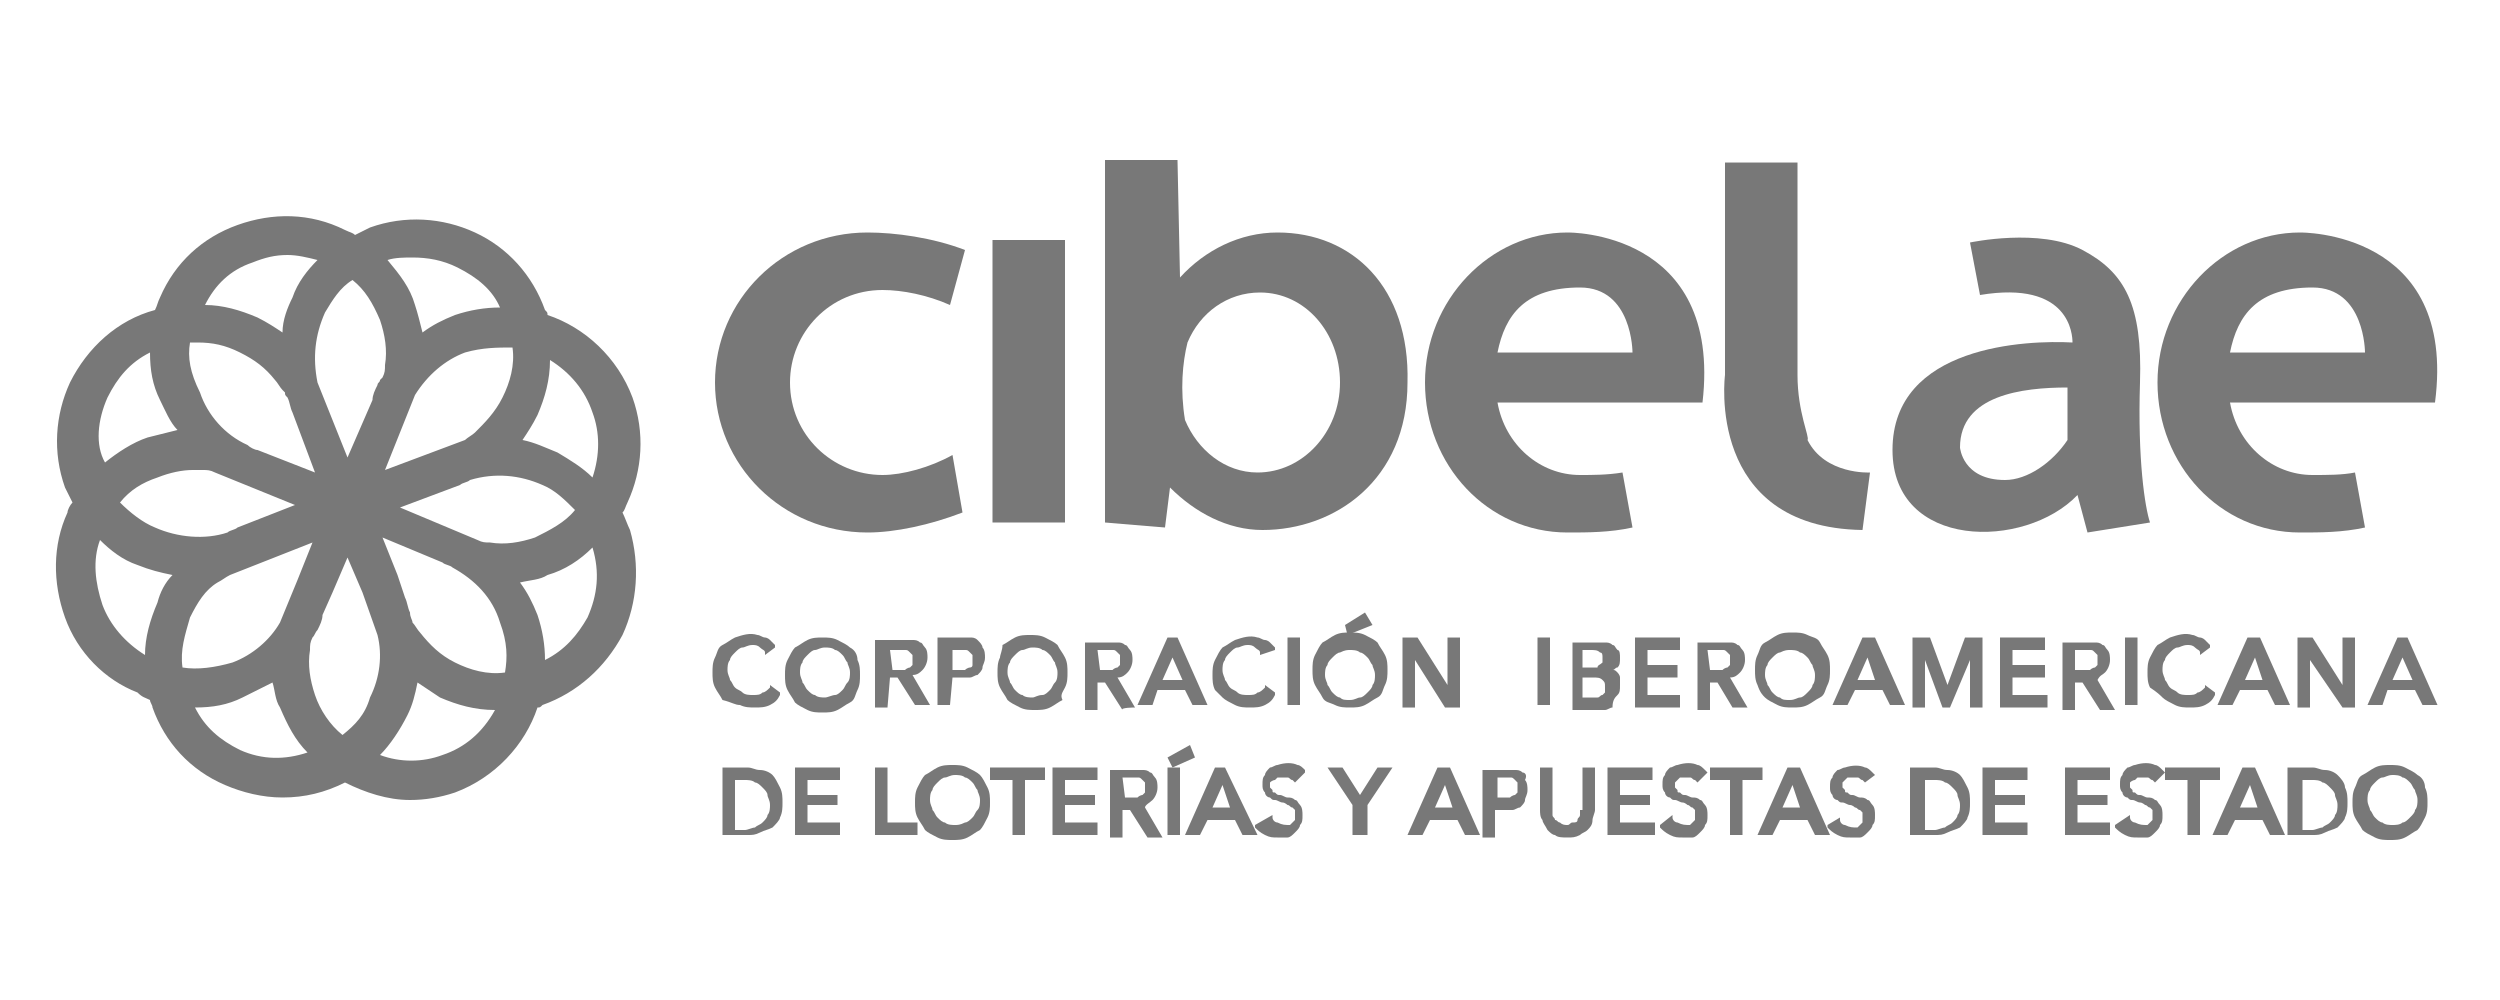 <?xml version="1.0" encoding="utf-8"?>
<!-- Generator: Adobe Illustrator 27.8.1, SVG Export Plug-In . SVG Version: 6.00 Build 0)  -->
<svg version="1.1" id="Layer_1" xmlns="http://www.w3.org/2000/svg" xmlns:xlink="http://www.w3.org/1999/xlink" x="0px" y="0px"
	 viewBox="0 0 100 40" style="enable-background:new 0 0 100 40;" xml:space="preserve">
<style type="text/css">
	.st0{fill:#787878;}
</style>
<path class="st0" d="M24.9,20.5c0.1-0.1,0.1-0.2,0.2-0.4c0.6-1.3,0.7-2.8,0.2-4.2c-0.6-1.6-1.9-2.8-3.4-3.3c0-0.1,0-0.1-0.1-0.2
	c-0.5-1.4-1.5-2.5-2.8-3.1c-1.3-0.6-2.8-0.7-4.2-0.2c-0.2,0.1-0.4,0.2-0.6,0.3c-0.1-0.1-0.2-0.1-0.4-0.2C12.4,8.5,10.9,8.5,9.5,9
	c-1.4,0.5-2.5,1.5-3.1,2.9c-0.1,0.2-0.1,0.3-0.2,0.5c-1.5,0.4-2.7,1.5-3.4,2.9c-0.6,1.3-0.7,2.8-0.2,4.2c0.1,0.2,0.2,0.4,0.3,0.6
	c-0.1,0.1-0.2,0.3-0.2,0.4c-0.6,1.3-0.6,2.8-0.1,4.2c0.5,1.4,1.6,2.5,2.9,3C5.7,27.9,5.8,27.9,6,28c0,0.1,0.1,0.2,0.1,0.3
	c0.5,1.4,1.5,2.5,2.9,3.1c0.7,0.3,1.5,0.5,2.3,0.5c0.9,0,1.7-0.2,2.5-0.6c0.8,0.4,1.7,0.7,2.6,0.7c0.6,0,1.2-0.1,1.8-0.3
	c1.6-0.6,2.8-1.9,3.3-3.4c0.1,0,0.1,0,0.2-0.1c1.4-0.5,2.5-1.5,3.2-2.8c0.6-1.3,0.7-2.8,0.3-4.2C25.1,21,25,20.7,24.9,20.5z
	 M23.7,16.5c0.3,0.8,0.3,1.7,0,2.6c-0.4-0.4-0.9-0.7-1.4-1c-0.5-0.2-0.9-0.4-1.4-0.5c0.2-0.3,0.4-0.6,0.6-1c0.3-0.7,0.5-1.4,0.5-2.2
	C22.8,14.9,23.4,15.6,23.7,16.5z M20.2,26.9c-0.7,0.1-1.4-0.1-2-0.4c-0.6-0.3-1-0.7-1.4-1.2c-0.1-0.1-0.2-0.3-0.3-0.4
	c0-0.1-0.1-0.2-0.1-0.4c-0.1-0.2-0.1-0.4-0.2-0.6l-0.3-0.9l-0.6-1.5l2.4,1l0,0c0.1,0.1,0.3,0.1,0.4,0.2c0.9,0.5,1.6,1.2,1.9,2.2
	C20.3,25.7,20.3,26.3,20.2,26.9z M13.7,29.4c-0.5-0.4-0.9-1-1.1-1.6c-0.2-0.6-0.3-1.2-0.2-1.8c0-0.2,0-0.3,0.1-0.5
	c0.1-0.1,0.1-0.2,0.2-0.3c0.1-0.2,0.2-0.4,0.2-0.6l0.4-0.9l0.6-1.4l0.6,1.4l0.6,1.7c0.2,0.8,0.1,1.7-0.3,2.5
	C14.6,28.6,14.2,29,13.7,29.4z M7.3,26.7c-0.1-0.7,0.1-1.3,0.3-2c0.3-0.6,0.6-1.1,1.1-1.4C8.9,23.2,9,23.1,9.2,23l3.3-1.3l-0.6,1.5
	l-0.7,1.7c-0.4,0.7-1.1,1.3-1.9,1.6C8.6,26.7,7.9,26.8,7.3,26.7z M7.6,13.7c0.1,0,0.2,0,0.3,0c0.6,0,1.1,0.1,1.7,0.4
	c0.6,0.3,1,0.6,1.4,1.1c0.1,0.1,0.2,0.3,0.3,0.4l0.1,0.1c0,0.1,0,0.1,0.1,0.2c0.1,0.2,0.1,0.4,0.2,0.6l0.9,2.4l-2.3-0.9l0,0
	c-0.1,0-0.3-0.1-0.4-0.2c-0.9-0.4-1.6-1.2-1.9-2.1C7.6,14.9,7.5,14.3,7.6,13.7z M13,12.5c0.3-0.5,0.6-1,1.1-1.3
	c0.5,0.4,0.8,0.9,1.1,1.6c0.2,0.6,0.3,1.2,0.2,1.8c0,0.2,0,0.3-0.1,0.5l-0.1,0.1c0,0.1-0.1,0.1-0.1,0.2c-0.1,0.2-0.2,0.4-0.2,0.6
	l-1,2.3l-1.2-3C12.5,14.3,12.6,13.4,13,12.5z M20.5,13.9c0.1,0.7-0.1,1.4-0.4,2c-0.3,0.6-0.7,1-1.1,1.4c-0.1,0.1-0.3,0.2-0.4,0.3
	l-3.2,1.2l1.2-3c0.5-0.8,1.2-1.4,2-1.7C19.3,13.9,19.9,13.9,20.5,13.9z M7.7,18.8c0.1,0,0.3,0,0.4,0c0.2,0,0.3,0,0.5,0.1l3.2,1.3
	l-2.3,0.9l0,0c-0.1,0.1-0.3,0.1-0.4,0.2c-0.9,0.3-2,0.2-2.9-0.2c-0.5-0.2-1-0.6-1.4-1c0.4-0.5,0.9-0.8,1.5-1
	C6.8,18.9,7.3,18.8,7.7,18.8z M19.6,21.7c-0.2,0-0.3,0-0.5-0.1L16,20.3l2.4-0.9l0,0c0.1-0.1,0.3-0.1,0.4-0.2c1-0.3,2-0.2,2.9,0.2
	c0.5,0.2,0.9,0.6,1.3,1c-0.4,0.5-1,0.8-1.6,1.1C20.8,21.7,20.2,21.8,19.6,21.7z M18.3,10.7c0.8,0.4,1.4,0.9,1.7,1.6
	c-0.6,0-1.2,0.1-1.8,0.3c-0.5,0.2-0.9,0.4-1.3,0.7c-0.1-0.4-0.2-0.8-0.3-1.1c-0.2-0.7-0.6-1.2-1.1-1.8c0.3-0.1,0.7-0.1,1-0.1
	C17.1,10.3,17.7,10.4,18.3,10.7z M10.1,10.5c0.5-0.2,0.9-0.3,1.4-0.3c0.4,0,0.8,0.1,1.2,0.2c-0.4,0.4-0.8,0.9-1,1.5
	c-0.2,0.4-0.4,0.9-0.4,1.4c-0.3-0.2-0.6-0.4-1-0.6c-0.7-0.3-1.4-0.5-2.1-0.5C8.6,11.4,9.2,10.8,10.1,10.5z M4.3,15.9
	c0.4-0.8,0.9-1.4,1.7-1.8c0,0.7,0.1,1.3,0.4,1.9c0.2,0.4,0.4,0.9,0.7,1.2c-0.4,0.1-0.8,0.2-1.2,0.3c-0.6,0.2-1.2,0.6-1.7,1
	C3.8,17.8,3.9,16.8,4.3,15.9z M4.1,24.2c-0.3-0.9-0.4-1.8-0.1-2.6c0.4,0.4,0.9,0.8,1.5,1C6,22.8,6.4,22.9,6.9,23
	c-0.3,0.3-0.5,0.7-0.6,1.1c-0.3,0.7-0.5,1.4-0.5,2.1C5,25.7,4.4,25,4.1,24.2z M9.6,30c-0.8-0.4-1.4-0.9-1.8-1.7
	c0.7,0,1.3-0.1,1.9-0.4c0.4-0.2,0.8-0.4,1.2-0.6c0.1,0.3,0.1,0.7,0.3,1c0.3,0.7,0.6,1.3,1.1,1.8C11.4,30.4,10.5,30.4,9.6,30z
	 M17.7,30.2c-0.8,0.3-1.7,0.3-2.5,0c0.4-0.4,0.8-1,1.1-1.6c0.2-0.4,0.3-0.8,0.4-1.3c0.3,0.2,0.6,0.4,0.9,0.6
	c0.7,0.3,1.4,0.5,2.2,0.5C19.3,29.3,18.6,29.9,17.7,30.2z M23.5,24.7c-0.4,0.7-0.9,1.3-1.7,1.7c0-0.6-0.1-1.2-0.3-1.8
	c-0.2-0.5-0.4-0.9-0.7-1.3c0.4-0.1,0.8-0.1,1.1-0.3c0.7-0.2,1.3-0.6,1.8-1.1C24,22.9,23.9,23.8,23.5,24.7z"/>
<rect x="39.7" y="9.6" class="st0" width="2.9" height="11.3"/>
<path class="st0" d="M71.9,15V6.5H69V15c0,0-0.8,6.1,5.5,6.2l0.3-2.3c0,0-1.8,0.1-2.5-1.3C72.4,17.5,71.9,16.5,71.9,15z"/>
<path class="st0" d="M35.3,19c-2,0-3.7-1.6-3.7-3.7c0-2,1.6-3.7,3.7-3.7c0.8,0,1.8,0.2,2.7,0.6l0.6-2.2c-1.3-0.5-2.8-0.7-3.9-0.7
	c-3.4,0-6.1,2.7-6.1,6s2.7,6,6.1,6c1.1,0,2.5-0.3,3.8-0.8l-0.4-2.3C37.2,18.7,36.1,19,35.3,19z"/>
<path class="st0" d="M62.7,9.3c-3.1,0-5.7,2.7-5.7,6s2.5,6,5.7,6c0.8,0,1.7,0,2.6-0.2l-0.4-2.2C64.3,19,63.7,19,63.2,19
	c-1.6,0-3-1.2-3.3-2.9h8.2C68.9,9.2,62.7,9.3,62.7,9.3z M59.9,14.1c0.3-1.5,1.1-2.6,3.3-2.6c2.1,0,2.1,2.6,2.1,2.6H59.9z"/>
<path class="st0" d="M92,9.3c-3.1,0-5.7,2.7-5.7,6s2.5,6,5.7,6c0.8,0,1.7,0,2.6-0.2l-0.4-2.2C93.7,19,93.1,19,92.5,19
	c-1.6,0-3-1.2-3.3-2.9h8.2C98.3,9.2,92,9.3,92,9.3z M89.2,14.1c0.3-1.5,1.1-2.6,3.3-2.6c2.1,0,2.1,2.6,2.1,2.6H89.2z"/>
<path class="st0" d="M51.1,9.3c-1.5,0-2.9,0.7-3.9,1.8l-0.1-4.7h-2.9v14.5l2.4,0.2l0.2-1.6c1,1,2.3,1.7,3.7,1.7c2.9,0,5.8-2,5.8-5.9
	C56.4,11.5,54.1,9.3,51.1,9.3z M50.3,18.9c-1.3,0-2.4-0.9-2.9-2.1c-0.2-1.2-0.1-2.3,0.1-3.1c0.5-1.2,1.6-2,2.9-2
	c1.8,0,3.2,1.6,3.2,3.6S52.1,18.9,50.3,18.9z"/>
<path class="st0" d="M86,20.9c-0.2-0.6-0.5-2.5-0.4-5.6s-0.6-4.4-2.3-5.3c-1.7-0.9-4.5-0.3-4.5-0.3l0.4,2.1c3.6-0.6,3.7,1.6,3.7,1.9
	c-1.8-0.1-7.2,0.1-7.2,4.3c0,4,5.3,4,7.4,1.8l0.4,1.5L86,20.9z M80.2,19.2c-1.7,0-1.8-1.3-1.8-1.3c0-2.1,2.5-2.4,4.3-2.4v2.1
	C82.1,18.5,81.1,19.2,80.2,19.2z"/>
<g>
	<path class="st0" d="M29.6,28.2c0.2,0.1,0.4,0.1,0.6,0.1c0.2,0,0.4,0,0.6-0.1c0.2-0.1,0.3-0.2,0.4-0.4l0-0.1l-0.4-0.3l0,0.1
		c-0.1,0.1-0.2,0.2-0.3,0.2c-0.1,0.1-0.2,0.1-0.4,0.1c-0.1,0-0.3,0-0.4-0.1s-0.2-0.1-0.3-0.2c-0.1-0.1-0.1-0.2-0.2-0.3
		c0-0.1-0.1-0.2-0.1-0.4c0-0.1,0-0.3,0.1-0.4c0-0.1,0.1-0.2,0.2-0.3c0.1-0.1,0.2-0.2,0.3-0.2c0.1,0,0.2-0.1,0.4-0.1
		c0.1,0,0.2,0,0.3,0.1s0.2,0.1,0.2,0.2l0,0.1l0.4-0.3l0-0.1c-0.1-0.1-0.1-0.1-0.2-0.2c-0.1-0.1-0.2-0.1-0.2-0.1
		c-0.1,0-0.2-0.1-0.3-0.1c-0.3-0.1-0.6,0-0.9,0.1c-0.2,0.1-0.3,0.2-0.5,0.3s-0.2,0.3-0.3,0.5c-0.1,0.2-0.1,0.4-0.1,0.6
		c0,0.2,0,0.4,0.1,0.6c0.1,0.2,0.2,0.3,0.3,0.5C29.3,28.1,29.4,28.2,29.6,28.2z"/>
	<path class="st0" d="M34,25.9c-0.1-0.1-0.3-0.2-0.5-0.3c-0.2-0.1-0.4-0.1-0.6-0.1s-0.4,0-0.6,0.1c-0.2,0.1-0.3,0.2-0.5,0.3
		c-0.1,0.1-0.2,0.3-0.3,0.5c-0.1,0.2-0.1,0.4-0.1,0.6c0,0.2,0,0.4,0.1,0.6c0.1,0.2,0.2,0.3,0.3,0.5c0.1,0.1,0.3,0.2,0.5,0.3
		c0.2,0.1,0.4,0.1,0.6,0.1c0.2,0,0.4,0,0.6-0.1c0.2-0.1,0.3-0.2,0.5-0.3s0.2-0.3,0.3-0.5c0.1-0.2,0.1-0.4,0.1-0.6
		c0-0.2,0-0.4-0.1-0.6C34.3,26.2,34.2,26,34,25.9z M33,27.9c-0.1,0-0.3,0-0.4-0.1c-0.1,0-0.2-0.1-0.3-0.2c-0.1-0.1-0.1-0.2-0.2-0.3
		c0-0.1-0.1-0.2-0.1-0.4c0-0.1,0-0.3,0.1-0.4c0-0.1,0.1-0.2,0.2-0.3c0.1-0.1,0.2-0.2,0.3-0.2c0.1,0,0.2-0.1,0.4-0.1
		c0.1,0,0.3,0,0.4,0.1c0.1,0,0.2,0.1,0.3,0.2c0.1,0.1,0.1,0.2,0.2,0.3c0,0.1,0.1,0.2,0.1,0.4c0,0.1,0,0.3-0.1,0.4s-0.1,0.2-0.2,0.3
		s-0.2,0.2-0.3,0.2C33.3,27.8,33.1,27.9,33,27.9z"/>
	<path class="st0" d="M35.6,27.1h0.3l0.7,1.1h0.6l-0.7-1.2c0.2,0,0.3-0.1,0.4-0.2c0.1-0.1,0.2-0.3,0.2-0.5c0-0.1,0-0.3-0.1-0.4
		s-0.1-0.2-0.2-0.2c-0.1-0.1-0.2-0.1-0.3-0.1c-0.1,0-0.2,0-0.4,0H35v2.7h0.5L35.6,27.1L35.6,27.1z M35.6,26h0.4c0.1,0,0.1,0,0.2,0
		c0.1,0,0.1,0,0.2,0.1c0,0,0.1,0.1,0.1,0.1c0,0,0,0.1,0,0.2s0,0.1,0,0.2c0,0-0.1,0.1-0.1,0.1c0,0-0.1,0-0.2,0.1c-0.1,0-0.1,0-0.2,0
		h-0.3L35.6,26L35.6,26z"/>
	<path class="st0" d="M38.1,27.1h0.3c0.1,0,0.3,0,0.4,0c0.1,0,0.2-0.1,0.3-0.1c0.1-0.1,0.2-0.2,0.2-0.3s0.1-0.2,0.1-0.4
		c0-0.1,0-0.3-0.1-0.4c0-0.1-0.1-0.2-0.2-0.3c-0.1-0.1-0.2-0.1-0.3-0.1c-0.1,0-0.3,0-0.4,0h-0.9v2.7h0.5L38.1,27.1L38.1,27.1z
		 M38.1,26h0.3c0.1,0,0.2,0,0.2,0c0.1,0,0.1,0,0.2,0.1c0,0,0.1,0.1,0.1,0.1c0,0,0,0.1,0,0.2c0,0.1,0,0.1,0,0.2s-0.1,0.1-0.1,0.1
		c0,0-0.1,0-0.2,0.1c-0.1,0-0.1,0-0.2,0h-0.3L38.1,26L38.1,26z"/>
	<path class="st0" d="M42.6,27.5c0.1-0.2,0.1-0.4,0.1-0.6c0-0.2,0-0.4-0.1-0.6c-0.1-0.2-0.2-0.3-0.3-0.5c-0.1-0.1-0.3-0.2-0.5-0.3
		c-0.2-0.1-0.4-0.1-0.6-0.1s-0.4,0-0.6,0.1c-0.2,0.1-0.3,0.2-0.5,0.3C40.1,26,40,26.2,40,26.3c-0.1,0.2-0.1,0.4-0.1,0.6
		c0,0.2,0,0.4,0.1,0.6c0.1,0.2,0.2,0.3,0.3,0.5c0.1,0.1,0.3,0.2,0.5,0.3c0.2,0.1,0.4,0.1,0.6,0.1c0.2,0,0.4,0,0.6-0.1
		c0.2-0.1,0.3-0.2,0.5-0.3C42.4,27.8,42.5,27.7,42.6,27.5z M41.3,27.9c-0.1,0-0.3,0-0.4-0.1c-0.1,0-0.2-0.1-0.3-0.2
		c-0.1-0.1-0.1-0.2-0.2-0.3c0-0.1-0.1-0.2-0.1-0.4c0-0.1,0-0.3,0.1-0.4c0-0.1,0.1-0.2,0.2-0.3c0.1-0.1,0.2-0.2,0.3-0.2
		c0.1,0,0.2-0.1,0.4-0.1c0.1,0,0.3,0,0.4,0.1c0.1,0,0.2,0.1,0.3,0.2c0.1,0.1,0.1,0.2,0.2,0.3c0,0.1,0.1,0.2,0.1,0.4
		c0,0.1,0,0.3-0.1,0.4s-0.1,0.2-0.2,0.3s-0.2,0.2-0.3,0.2C41.5,27.8,41.4,27.9,41.3,27.9z"/>
	<path class="st0" d="M45.4,28.3l-0.7-1.2c0.2,0,0.3-0.1,0.4-0.2c0.1-0.1,0.2-0.3,0.2-0.5c0-0.1,0-0.3-0.1-0.4s-0.1-0.2-0.2-0.2
		c-0.1-0.1-0.2-0.1-0.3-0.1c-0.1,0-0.2,0-0.4,0h-0.9v2.7h0.5v-1.1h0.3l0.7,1.1C44.8,28.3,45.4,28.3,45.4,28.3z M43.9,26h0.4
		c0.1,0,0.1,0,0.2,0c0.1,0,0.1,0,0.2,0.1c0,0,0.1,0.1,0.1,0.1c0,0,0,0.1,0,0.2s0,0.1,0,0.2c0,0-0.1,0.1-0.1,0.1c0,0-0.1,0-0.2,0.1
		c-0.1,0-0.1,0-0.2,0h-0.3L43.9,26L43.9,26z"/>
	<path class="st0" d="M46.3,27.6h1.1l0.3,0.6h0.6l-1.2-2.7h-0.4l-1.2,2.7h0.6L46.3,27.6z M46.5,27.2l0.4-0.9l0.4,0.9H46.5z"/>
	<path class="st0" d="M48.9,27.9c0.1,0.1,0.3,0.2,0.5,0.3c0.2,0.1,0.4,0.1,0.6,0.1c0.2,0,0.4,0,0.6-0.1c0.2-0.1,0.3-0.2,0.4-0.4
		l0-0.1l-0.4-0.3l0,0.1c-0.1,0.1-0.2,0.2-0.3,0.2c-0.1,0.1-0.2,0.1-0.4,0.1c-0.1,0-0.3,0-0.4-0.1s-0.2-0.1-0.3-0.2
		c-0.1-0.1-0.1-0.2-0.2-0.3c0-0.1-0.1-0.2-0.1-0.4c0-0.1,0-0.3,0.1-0.4c0-0.1,0.1-0.2,0.2-0.3c0.1-0.1,0.2-0.2,0.3-0.2
		c0.1,0,0.2-0.1,0.4-0.1c0.1,0,0.2,0,0.3,0.1s0.2,0.1,0.2,0.2l0,0.1L51,26l0-0.1c-0.1-0.1-0.1-0.1-0.2-0.2c-0.1-0.1-0.2-0.1-0.2-0.1
		c-0.1,0-0.2-0.1-0.3-0.1c-0.3-0.1-0.6,0-0.9,0.1c-0.2,0.1-0.3,0.2-0.5,0.3c-0.1,0.1-0.2,0.3-0.3,0.5c-0.1,0.2-0.1,0.4-0.1,0.6
		c0,0.2,0,0.4,0.1,0.6C48.7,27.7,48.8,27.8,48.9,27.9z"/>
	<rect x="51.5" y="25.5" class="st0" width="0.5" height="2.7"/>
	<path class="st0" d="M54,28.3c0.2,0,0.4,0,0.6-0.1c0.2-0.1,0.3-0.2,0.5-0.3s0.2-0.3,0.3-0.5c0.1-0.2,0.1-0.4,0.1-0.6
		c0-0.2,0-0.4-0.1-0.6s-0.2-0.3-0.3-0.5c-0.1-0.1-0.3-0.2-0.5-0.3c-0.2-0.1-0.4-0.1-0.6-0.1s-0.4,0-0.6,0.1
		c-0.2,0.1-0.3,0.2-0.5,0.3c-0.1,0.1-0.2,0.3-0.3,0.5c-0.1,0.2-0.1,0.4-0.1,0.6c0,0.2,0,0.4,0.1,0.6c0.1,0.2,0.2,0.3,0.3,0.5
		s0.3,0.2,0.5,0.3C53.6,28.3,53.8,28.3,54,28.3z M54,26c0.1,0,0.3,0,0.4,0.1c0.1,0,0.2,0.1,0.3,0.2c0.1,0.1,0.1,0.2,0.2,0.3
		c0,0.1,0.1,0.2,0.1,0.4c0,0.1,0,0.3-0.1,0.4c0,0.1-0.1,0.2-0.2,0.3s-0.2,0.2-0.3,0.2c-0.1,0-0.2,0.1-0.4,0.1s-0.3,0-0.4-0.1
		c-0.1,0-0.2-0.1-0.3-0.2c-0.1-0.1-0.1-0.2-0.2-0.3c0-0.1-0.1-0.2-0.1-0.4c0-0.1,0-0.3,0.1-0.4c0-0.1,0.1-0.2,0.2-0.3
		c0.1-0.1,0.2-0.2,0.3-0.2C53.8,26,53.9,26,54,26z"/>
	<polygon class="st0" points="56.6,26.4 57.8,28.3 58.4,28.3 58.4,25.5 57.9,25.5 57.9,27.4 56.7,25.5 56.1,25.5 56.1,28.3 
		56.6,28.3 	"/>
	<rect x="61.5" y="25.5" class="st0" width="0.5" height="2.7"/>
	<path class="st0" d="M64.7,27.8c0.1-0.1,0.1-0.2,0.1-0.4c0-0.1,0-0.2,0-0.3c0-0.1-0.1-0.2-0.1-0.2c-0.1-0.1-0.1-0.1-0.2-0.1
		c0,0,0,0,0,0c0.1,0,0.1-0.1,0.2-0.1c0.1-0.1,0.1-0.2,0.1-0.4c0-0.1,0-0.3-0.1-0.3c-0.1-0.1-0.1-0.2-0.2-0.2
		c-0.1-0.1-0.2-0.1-0.3-0.1c-0.1,0-0.2,0-0.3,0h-1v2.7h0.9c0.1,0,0.3,0,0.4,0c0.1,0,0.2-0.1,0.3-0.1C64.5,28,64.6,27.9,64.7,27.8z
		 M63.3,27.1h0.4c0.2,0,0.3,0,0.4,0.1c0.1,0.1,0.1,0.1,0.1,0.3c0,0.1,0,0.1,0,0.2c0,0-0.1,0.1-0.1,0.1c-0.1,0-0.1,0.1-0.2,0.1
		c-0.1,0-0.1,0-0.2,0h-0.4C63.3,27.8,63.3,27.1,63.3,27.1z M64.1,26.5C64.1,26.5,64,26.5,64.1,26.5c-0.1,0.1-0.2,0.1-0.2,0.2
		c-0.1,0-0.1,0-0.2,0h-0.4V26h0.3c0.2,0,0.3,0,0.4,0.1c0.1,0,0.1,0.1,0.1,0.2C64.1,26.4,64.1,26.4,64.1,26.5z"/>
	<polygon class="st0" points="67.2,27.8 65.9,27.8 65.9,27.1 67.1,27.1 67.1,26.6 65.9,26.6 65.9,26 67.2,26 67.2,25.5 65.4,25.5 
		65.4,28.3 67.2,28.3 	"/>
	<path class="st0" d="M69.3,28.3h0.6l-0.7-1.2c0.2,0,0.3-0.1,0.4-0.2c0.1-0.1,0.2-0.3,0.2-0.5c0-0.1,0-0.3-0.1-0.4s-0.1-0.2-0.2-0.2
		c-0.1-0.1-0.2-0.1-0.3-0.1c-0.1,0-0.2,0-0.4,0h-0.9v2.7h0.5v-1.1h0.3L69.3,28.3z M68.3,26h0.4c0.1,0,0.1,0,0.2,0
		c0.1,0,0.1,0,0.2,0.1c0,0,0.1,0.1,0.1,0.1c0,0,0,0.1,0,0.2s0,0.1,0,0.2c0,0-0.1,0.1-0.1,0.1c0,0-0.1,0-0.2,0.1c-0.1,0-0.1,0-0.2,0
		h-0.3L68.3,26L68.3,26z"/>
	<path class="st0" d="M70.6,27.9c0.1,0.1,0.3,0.2,0.5,0.3c0.2,0.1,0.4,0.1,0.6,0.1s0.4,0,0.6-0.1c0.2-0.1,0.3-0.2,0.5-0.3
		s0.2-0.3,0.3-0.5c0.1-0.2,0.1-0.4,0.1-0.6c0-0.2,0-0.4-0.1-0.6s-0.2-0.3-0.3-0.5s-0.3-0.2-0.5-0.3c-0.2-0.1-0.4-0.1-0.6-0.1
		s-0.4,0-0.6,0.1c-0.2,0.1-0.3,0.2-0.5,0.3s-0.2,0.3-0.3,0.5c-0.1,0.2-0.1,0.4-0.1,0.6c0,0.2,0,0.4,0.1,0.6
		C70.4,27.7,70.5,27.8,70.6,27.9z M71.6,26c0.1,0,0.3,0,0.4,0.1c0.1,0,0.2,0.1,0.3,0.2c0.1,0.1,0.1,0.2,0.2,0.3
		c0,0.1,0.1,0.2,0.1,0.4c0,0.1,0,0.3-0.1,0.4c0,0.1-0.1,0.2-0.2,0.3s-0.2,0.2-0.3,0.2c-0.1,0-0.2,0.1-0.4,0.1s-0.3,0-0.4-0.1
		c-0.1,0-0.2-0.1-0.3-0.2c-0.1-0.1-0.1-0.2-0.2-0.3c0-0.1-0.1-0.2-0.1-0.4c0-0.1,0-0.3,0.1-0.4c0-0.1,0.1-0.2,0.2-0.3
		c0.1-0.1,0.2-0.2,0.3-0.2C71.4,26,71.5,26,71.6,26z"/>
	<path class="st0" d="M74.5,25.5l-1.2,2.7h0.6l0.3-0.6h1.1l0.3,0.6h0.6l-1.2-2.7H74.5z M75,27.2h-0.7l0.4-0.9L75,27.2z"/>
	<polygon class="st0" points="77,26.4 77.7,28.3 78,28.3 78.8,26.4 78.8,28.3 79.3,28.3 79.3,25.5 78.6,25.5 77.9,27.4 77.2,25.5 
		76.5,25.5 76.5,28.3 77,28.3 	"/>
	<polygon class="st0" points="80.5,27.1 81.8,27.1 81.8,26.6 80.5,26.6 80.5,26 81.8,26 81.8,25.5 80,25.5 80,28.3 81.9,28.3 
		81.9,27.8 80.5,27.8 	"/>
	<path class="st0" d="M84.2,26.9c0.1-0.1,0.2-0.3,0.2-0.5c0-0.1,0-0.3-0.1-0.4s-0.1-0.2-0.2-0.2c-0.1-0.1-0.2-0.1-0.3-0.1
		c-0.1,0-0.2,0-0.4,0h-0.9v2.7H83v-1.1h0.3l0.7,1.1h0.6l-0.7-1.2C84,27,84.1,27,84.2,26.9z M83,26h0.4c0.1,0,0.1,0,0.2,0
		c0.1,0,0.1,0,0.2,0.1c0,0,0.1,0.1,0.1,0.1c0,0,0,0.1,0,0.2s0,0.1,0,0.2c0,0-0.1,0.1-0.1,0.1c0,0-0.1,0-0.2,0.1c-0.1,0-0.1,0-0.2,0
		H83V26z"/>
	<rect x="85" y="25.5" class="st0" width="0.5" height="2.7"/>
	<path class="st0" d="M86.5,27.9c0.1,0.1,0.3,0.2,0.5,0.3c0.2,0.1,0.4,0.1,0.6,0.1c0.2,0,0.4,0,0.6-0.1c0.2-0.1,0.3-0.2,0.4-0.4
		l0-0.1l-0.4-0.3l0,0.1c-0.1,0.1-0.2,0.2-0.3,0.2c-0.1,0.1-0.2,0.1-0.4,0.1c-0.1,0-0.3,0-0.4-0.1s-0.2-0.1-0.3-0.2
		c-0.1-0.1-0.1-0.2-0.2-0.3c0-0.1-0.1-0.2-0.1-0.4c0-0.1,0-0.3,0.1-0.4c0-0.1,0.1-0.2,0.2-0.3c0.1-0.1,0.2-0.2,0.3-0.2
		c0.1,0,0.2-0.1,0.4-0.1c0.1,0,0.2,0,0.3,0.1s0.2,0.1,0.2,0.2l0,0.1l0.4-0.3l0-0.1c-0.1-0.1-0.1-0.1-0.2-0.2
		c-0.1-0.1-0.2-0.1-0.2-0.1c-0.1,0-0.2-0.1-0.3-0.1c-0.3-0.1-0.6,0-0.9,0.1c-0.2,0.1-0.3,0.2-0.5,0.3c-0.1,0.1-0.2,0.3-0.3,0.5
		c-0.1,0.2-0.1,0.4-0.1,0.6c0,0.2,0,0.4,0.1,0.6C86.3,27.7,86.4,27.8,86.5,27.9z"/>
	<path class="st0" d="M89.9,25.5l-1.2,2.7h0.6l0.3-0.6h1.1l0.3,0.6h0.6l-1.2-2.7H89.9z M90.5,27.2h-0.7l0.4-0.9L90.5,27.2z"/>
	<polygon class="st0" points="93.7,27.4 92.5,25.5 91.9,25.5 91.9,28.3 92.4,28.3 92.4,26.4 93.7,28.3 94.2,28.3 94.2,25.5 
		93.7,25.5 	"/>
	<path class="st0" d="M95.5,27.6h1.1l0.3,0.6h0.6l-1.2-2.7h-0.4l-1.2,2.7h0.6L95.5,27.6z M95.7,27.2l0.4-0.9l0.4,0.9H95.7z"/>
	<path class="st0" d="M30.9,31c-0.1-0.1-0.3-0.2-0.5-0.2c-0.2,0-0.3-0.1-0.5-0.1h-1v2.7h1c0.2,0,0.3,0,0.5-0.1
		c0.2-0.1,0.3-0.1,0.5-0.2c0.1-0.1,0.3-0.3,0.3-0.4c0.1-0.2,0.1-0.4,0.1-0.6c0-0.2,0-0.4-0.1-0.6C31.1,31.3,31,31.1,30.9,31z
		 M29.4,31.2h0.4c0.1,0,0.3,0,0.4,0.1c0.1,0,0.2,0.1,0.3,0.2c0.1,0.1,0.2,0.2,0.2,0.3c0,0.1,0.1,0.2,0.1,0.4c0,0.1,0,0.3-0.1,0.4
		c0,0.1-0.1,0.2-0.2,0.3c-0.1,0.1-0.2,0.1-0.3,0.2c-0.1,0-0.3,0.1-0.4,0.1h-0.4L29.4,31.2L29.4,31.2z"/>
	<polygon class="st0" points="32.3,32.2 33.5,32.2 33.5,31.8 32.3,31.8 32.3,31.2 33.6,31.2 33.6,30.7 31.8,30.7 31.8,33.4 
		33.6,33.4 33.6,32.9 32.3,32.9 	"/>
	<polygon class="st0" points="35.5,30.7 35,30.7 35,33.4 36.7,33.4 36.7,32.9 35.5,32.9 	"/>
	<path class="st0" d="M39.2,31c-0.1-0.1-0.3-0.2-0.5-0.3c-0.2-0.1-0.4-0.1-0.6-0.1s-0.4,0-0.6,0.1c-0.2,0.1-0.3,0.2-0.5,0.3
		c-0.1,0.1-0.2,0.3-0.3,0.5c-0.1,0.2-0.1,0.4-0.1,0.6c0,0.2,0,0.4,0.1,0.6c0.1,0.2,0.2,0.3,0.3,0.5c0.1,0.1,0.3,0.2,0.5,0.3
		c0.2,0.1,0.4,0.1,0.6,0.1c0.2,0,0.4,0,0.6-0.1c0.2-0.1,0.3-0.2,0.5-0.3c0.1-0.1,0.2-0.3,0.3-0.5c0.1-0.2,0.1-0.4,0.1-0.6
		c0-0.2,0-0.4-0.1-0.6C39.4,31.3,39.3,31.1,39.2,31z M38.2,33c-0.1,0-0.3,0-0.4-0.1c-0.1,0-0.2-0.1-0.3-0.2s-0.1-0.2-0.2-0.3
		c0-0.1-0.1-0.2-0.1-0.4c0-0.1,0-0.3,0.1-0.4c0-0.1,0.1-0.2,0.2-0.3c0.1-0.1,0.2-0.2,0.3-0.2c0.1,0,0.2-0.1,0.4-0.1
		c0.1,0,0.3,0,0.4,0.1c0.1,0,0.2,0.1,0.3,0.2c0.1,0.1,0.1,0.2,0.2,0.3c0,0.1,0.1,0.2,0.1,0.4c0,0.1,0,0.3-0.1,0.4s-0.1,0.2-0.2,0.3
		c-0.1,0.1-0.2,0.2-0.3,0.2C38.4,33,38.3,33,38.2,33z"/>
	<polygon class="st0" points="39.6,31.2 40.5,31.2 40.5,33.4 41,33.4 41,31.2 41.8,31.2 41.8,30.7 39.6,30.7 	"/>
	<polygon class="st0" points="42.6,32.2 43.8,32.2 43.8,31.8 42.6,31.8 42.6,31.2 43.9,31.2 43.9,30.7 42.1,30.7 42.1,33.4 
		43.9,33.4 43.9,32.9 42.6,32.9 	"/>
	<path class="st0" d="M46.1,32c0.1-0.1,0.2-0.3,0.2-0.5c0-0.1,0-0.3-0.1-0.4s-0.1-0.2-0.2-0.2c-0.1-0.1-0.2-0.1-0.3-0.1
		c-0.1,0-0.2,0-0.4,0h-0.9v2.7h0.5v-1.1h0.3l0.7,1.1h0.6l-0.7-1.2C45.8,32.2,46,32.1,46.1,32z M44.9,31.1h0.4c0.1,0,0.1,0,0.2,0
		c0.1,0,0.1,0,0.2,0.1c0,0,0.1,0.1,0.1,0.1c0,0,0,0.1,0,0.2s0,0.1,0,0.2c0,0-0.1,0.1-0.1,0.1c0,0-0.1,0-0.2,0.1c-0.1,0-0.1,0-0.2,0
		h-0.3L44.9,31.1L44.9,31.1z"/>
	<rect x="46.7" y="30.7" class="st0" width="0.5" height="2.7"/>
	<path class="st0" d="M48.6,30.7l-1.2,2.7H48l0.3-0.6h1.1l0.3,0.6h0.6L49,30.7H48.6z M49.2,32.3h-0.7l0.4-0.9L49.2,32.3z"/>
	<path class="st0" d="M51,31.2c0,0,0.1-0.1,0.1-0.1c0.2,0,0.3,0,0.4,0c0.1,0,0.1,0.1,0.2,0.1l0.1,0.1l0.4-0.4l0-0.1
		c-0.1-0.1-0.2-0.2-0.3-0.2c-0.2-0.1-0.5-0.1-0.8,0c-0.1,0-0.2,0.1-0.3,0.1c-0.1,0.1-0.2,0.2-0.2,0.3c-0.1,0.1-0.1,0.2-0.1,0.4
		c0,0.1,0,0.2,0.1,0.3c0,0.1,0.1,0.2,0.2,0.2c0.1,0.1,0.1,0.1,0.2,0.1c0.1,0,0.2,0.1,0.3,0.1c0.1,0,0.2,0.1,0.2,0.1
		c0.1,0,0.1,0.1,0.2,0.1c0,0,0.1,0.1,0.1,0.1c0,0,0,0.1,0,0.2c0,0.1,0,0.1,0,0.2c0,0-0.1,0.1-0.1,0.1c0,0-0.1,0.1-0.1,0.1
		c-0.2,0-0.3,0-0.5-0.1c-0.1,0-0.2-0.1-0.2-0.2l0-0.1L50.2,33l0,0.1c0.1,0.1,0.2,0.2,0.4,0.3c0.2,0.1,0.3,0.1,0.5,0.1
		c0.1,0,0.2,0,0.4,0c0.1,0,0.2-0.1,0.3-0.2c0.1-0.1,0.2-0.2,0.2-0.3c0.1-0.1,0.1-0.2,0.1-0.4c0-0.1,0-0.3-0.1-0.4
		c-0.1-0.1-0.1-0.2-0.2-0.2c-0.1-0.1-0.2-0.1-0.3-0.1c-0.1,0-0.2-0.1-0.3-0.1c-0.1,0-0.1,0-0.2-0.1c-0.1,0-0.1,0-0.1-0.1
		c0,0-0.1-0.1-0.1-0.1c0,0,0-0.1,0-0.1c0-0.1,0-0.1,0-0.1C50.9,31.2,51,31.2,51,31.2z"/>
	<polygon class="st0" points="54.4,31.8 53.7,30.7 53.1,30.7 54.1,32.2 54.1,33.4 54.7,33.4 54.7,32.2 55.7,30.7 55.1,30.7 	"/>
	<path class="st0" d="M57.5,30.7l-1.2,2.7h0.6l0.3-0.6h1.1l0.3,0.6h0.6L58,30.7H57.5z M58.1,32.3h-0.7l0.4-0.9L58.1,32.3z"/>
	<path class="st0" d="M60.9,30.9c-0.1-0.1-0.2-0.1-0.3-0.1c-0.1,0-0.3,0-0.4,0h-0.9v2.7h0.5v-1.1h0.3c0.1,0,0.3,0,0.4,0
		c0.1,0,0.2-0.1,0.3-0.1c0.1-0.1,0.2-0.2,0.2-0.3s0.1-0.2,0.1-0.4c0-0.1,0-0.3-0.1-0.4C61.1,31,61,30.9,60.9,30.9z M59.9,31.1h0.3
		c0.1,0,0.2,0,0.2,0c0.1,0,0.1,0,0.2,0.1c0,0,0.1,0.1,0.1,0.1c0,0,0,0.1,0,0.2c0,0.1,0,0.1,0,0.2c0,0-0.1,0.1-0.1,0.1
		c0,0-0.1,0-0.2,0.1c-0.1,0-0.1,0-0.2,0h-0.3L59.9,31.1L59.9,31.1z"/>
	<path class="st0" d="M63.2,32.4c0,0.1,0,0.2,0,0.2c0,0.1-0.1,0.1-0.1,0.2c0,0.1-0.1,0.1-0.2,0.1S62.8,33,62.7,33
		c-0.1,0-0.2,0-0.3-0.1c-0.1,0-0.1-0.1-0.2-0.1c0-0.1-0.1-0.1-0.1-0.2c0-0.1,0-0.2,0-0.2v-1.7h-0.5v1.7c0,0.1,0,0.3,0.1,0.4
		c0,0.1,0.1,0.2,0.2,0.4c0.1,0.1,0.2,0.2,0.3,0.2c0.1,0.1,0.3,0.1,0.5,0.1s0.3,0,0.5-0.1c0.1-0.1,0.2-0.1,0.3-0.2
		c0.1-0.1,0.2-0.2,0.2-0.4c0-0.1,0.1-0.3,0.1-0.4v-1.7h-0.5V32.4z"/>
	<polygon class="st0" points="64.8,32.2 66,32.2 66,31.8 64.8,31.8 64.8,31.2 66.1,31.2 66.1,30.7 64.3,30.7 64.3,33.4 66.2,33.4 
		66.2,32.9 64.8,32.9 	"/>
	<path class="st0" d="M67.1,31.2c0,0,0.1-0.1,0.1-0.1c0.2,0,0.3,0,0.4,0c0.1,0,0.1,0.1,0.2,0.1l0.1,0.1l0.4-0.4l-0.1-0.1
		c-0.1-0.1-0.2-0.2-0.3-0.2c-0.2-0.1-0.5-0.1-0.8,0c-0.1,0-0.2,0.1-0.3,0.1c-0.1,0.1-0.2,0.2-0.2,0.3c-0.1,0.1-0.1,0.2-0.1,0.4
		c0,0.1,0,0.2,0.1,0.3c0,0.1,0.1,0.2,0.2,0.2c0.1,0.1,0.1,0.1,0.2,0.1c0.1,0,0.2,0.1,0.3,0.1c0.1,0,0.2,0.1,0.2,0.1
		c0.1,0,0.1,0.1,0.2,0.1c0,0,0.1,0.1,0.1,0.1c0,0,0,0.1,0,0.2c0,0.1,0,0.1,0,0.2c0,0-0.1,0.1-0.1,0.1c0,0-0.1,0.1-0.1,0.1
		c-0.2,0-0.3,0-0.5-0.1c-0.1,0-0.2-0.1-0.2-0.2l0-0.1L66.4,33l0,0.1c0.1,0.1,0.2,0.2,0.4,0.3c0.2,0.1,0.3,0.1,0.5,0.1
		c0.1,0,0.2,0,0.4,0c0.1,0,0.2-0.1,0.3-0.2c0.1-0.1,0.2-0.2,0.2-0.3c0.1-0.1,0.1-0.2,0.1-0.4c0-0.1,0-0.3-0.1-0.4
		c-0.1-0.1-0.1-0.2-0.2-0.2c-0.1-0.1-0.2-0.1-0.3-0.1c-0.1,0-0.2-0.1-0.3-0.1c-0.1,0-0.1,0-0.2-0.1c-0.1,0-0.1,0-0.1-0.1
		c0,0-0.1-0.1-0.1-0.1c0,0,0-0.1,0-0.1c0-0.1,0-0.1,0-0.1C67.1,31.2,67.1,31.2,67.1,31.2z"/>
	<polygon class="st0" points="70.5,30.7 68.4,30.7 68.4,31.2 69.2,31.2 69.2,33.4 69.7,33.4 69.7,31.2 70.5,31.2 	"/>
	<path class="st0" d="M71.5,30.7l-1.2,2.7h0.6l0.3-0.6h1.1l0.3,0.6h0.6l-1.2-2.7H71.5z M72,32.3h-0.7l0.4-0.9L72,32.3z"/>
	<path class="st0" d="M73.8,31.2c0,0,0.1-0.1,0.1-0.1c0.2,0,0.3,0,0.4,0c0.1,0,0.1,0.1,0.2,0.1l0.1,0.1L75,31l-0.1-0.1
		c-0.1-0.1-0.2-0.2-0.3-0.2c-0.2-0.1-0.5-0.1-0.8,0c-0.1,0-0.2,0.1-0.3,0.1c-0.1,0.1-0.2,0.2-0.2,0.3c-0.1,0.1-0.1,0.2-0.1,0.4
		c0,0.1,0,0.2,0.1,0.3c0,0.1,0.1,0.2,0.2,0.2c0.1,0.1,0.1,0.1,0.2,0.1c0.1,0,0.2,0.1,0.3,0.1c0.1,0,0.2,0.1,0.2,0.1
		c0.1,0,0.1,0.1,0.2,0.1c0,0,0.1,0.1,0.1,0.1c0,0,0,0.1,0,0.2c0,0.1,0,0.1,0,0.2c0,0-0.1,0.1-0.1,0.1c0,0-0.1,0.1-0.1,0.1
		c-0.2,0-0.3,0-0.5-0.1c-0.1,0-0.2-0.1-0.2-0.2l0-0.1L73.1,33l0,0.1c0.1,0.1,0.2,0.2,0.4,0.3c0.2,0.1,0.3,0.1,0.5,0.1
		c0.1,0,0.2,0,0.4,0c0.1,0,0.2-0.1,0.3-0.2c0.1-0.1,0.2-0.2,0.2-0.3c0.1-0.1,0.1-0.2,0.1-0.4c0-0.1,0-0.3-0.1-0.4
		c-0.1-0.1-0.1-0.2-0.2-0.2c-0.1-0.1-0.2-0.1-0.3-0.1c-0.1,0-0.2-0.1-0.3-0.1c-0.1,0-0.1,0-0.2-0.1c-0.1,0-0.1,0-0.1-0.1
		c0,0-0.1-0.1-0.1-0.1c0,0,0-0.1,0-0.1c0-0.1,0-0.1,0-0.1C73.8,31.2,73.8,31.2,73.8,31.2z"/>
	<path class="st0" d="M78.4,31c-0.1-0.1-0.3-0.2-0.5-0.2c-0.2,0-0.3-0.1-0.5-0.1h-1v2.7h1c0.2,0,0.3,0,0.5-0.1
		c0.2-0.1,0.3-0.1,0.5-0.2c0.1-0.1,0.3-0.3,0.3-0.4c0.1-0.2,0.1-0.4,0.1-0.6c0-0.2,0-0.4-0.1-0.6C78.6,31.3,78.5,31.1,78.4,31z
		 M77,31.2h0.4c0.1,0,0.3,0,0.4,0.1c0.1,0,0.2,0.1,0.3,0.2c0.1,0.1,0.2,0.2,0.2,0.3c0,0.1,0.1,0.2,0.1,0.4c0,0.1,0,0.3-0.1,0.4
		c0,0.1-0.1,0.2-0.2,0.3c-0.1,0.1-0.2,0.1-0.3,0.2c-0.1,0-0.3,0.1-0.4,0.1h-0.4L77,31.2L77,31.2z"/>
	<polygon class="st0" points="79.8,32.2 81,32.2 81,31.8 79.8,31.8 79.8,31.2 81.1,31.2 81.1,30.7 79.3,30.7 79.3,33.4 81.1,33.4 
		81.1,32.9 79.8,32.9 	"/>
	<polygon class="st0" points="83.1,32.2 84.3,32.2 84.3,31.8 83.1,31.8 83.1,31.2 84.4,31.2 84.4,30.7 82.6,30.7 82.6,33.4 
		84.4,33.4 84.4,32.9 83.1,32.9 	"/>
	<path class="st0" d="M85.4,31.2c0,0,0.1-0.1,0.1-0.1c0.2,0,0.3,0,0.4,0c0.1,0,0.1,0.1,0.2,0.1l0.1,0.1l0.4-0.4l-0.1-0.1
		c-0.1-0.1-0.2-0.2-0.3-0.2c-0.2-0.1-0.5-0.1-0.8,0c-0.1,0-0.2,0.1-0.3,0.1c-0.1,0.1-0.2,0.2-0.2,0.3c-0.1,0.1-0.1,0.2-0.1,0.4
		c0,0.1,0,0.2,0.1,0.3c0,0.1,0.1,0.2,0.2,0.2c0.1,0.1,0.1,0.1,0.2,0.1c0.1,0,0.2,0.1,0.3,0.1c0.1,0,0.2,0.1,0.2,0.1
		c0.1,0,0.1,0.1,0.2,0.1c0,0,0.1,0.1,0.1,0.1c0,0,0,0.1,0,0.2c0,0.1,0,0.1,0,0.2c0,0-0.1,0.1-0.1,0.1c0,0-0.1,0.1-0.1,0.1
		c-0.2,0-0.3,0-0.5-0.1c-0.1,0-0.2-0.1-0.2-0.2l0-0.1L84.6,33l0,0.1c0.1,0.1,0.2,0.2,0.4,0.3c0.2,0.1,0.3,0.1,0.5,0.1
		c0.1,0,0.2,0,0.4,0c0.1,0,0.2-0.1,0.3-0.2c0.1-0.1,0.2-0.2,0.2-0.3c0.1-0.1,0.1-0.2,0.1-0.4c0-0.1,0-0.3-0.1-0.4
		c-0.1-0.1-0.1-0.2-0.2-0.2c-0.1-0.1-0.2-0.1-0.3-0.1c-0.1,0-0.2-0.1-0.3-0.1c-0.1,0-0.1,0-0.2-0.1c-0.1,0-0.1,0-0.1-0.1
		c0,0-0.1-0.1-0.1-0.1c0,0,0-0.1,0-0.1c0-0.1,0-0.1,0-0.1C85.3,31.2,85.4,31.2,85.4,31.2z"/>
	<polygon class="st0" points="88.8,30.7 86.6,30.7 86.6,31.2 87.5,31.2 87.5,33.4 88,33.4 88,31.2 88.8,31.2 	"/>
	<path class="st0" d="M89.7,30.7l-1.2,2.7h0.6l0.3-0.6h1.1l0.3,0.6h0.6l-1.2-2.7H89.7z M90.3,32.3h-0.7l0.4-0.9L90.3,32.3z"/>
	<path class="st0" d="M93.5,31c-0.1-0.1-0.3-0.2-0.5-0.2c-0.2,0-0.3-0.1-0.5-0.1h-1v2.7h1c0.2,0,0.3,0,0.5-0.1
		c0.2-0.1,0.3-0.1,0.5-0.2c0.1-0.1,0.3-0.3,0.3-0.4c0.1-0.2,0.1-0.4,0.1-0.6c0-0.2,0-0.4-0.1-0.6C93.8,31.3,93.6,31.1,93.5,31z
		 M92.1,31.2h0.4c0.1,0,0.3,0,0.4,0.1c0.1,0,0.2,0.1,0.3,0.2c0.1,0.1,0.2,0.2,0.2,0.3c0,0.1,0.1,0.2,0.1,0.4c0,0.1,0,0.3-0.1,0.4
		c0,0.1-0.1,0.2-0.2,0.3c-0.1,0.1-0.2,0.1-0.3,0.2c-0.1,0-0.3,0.1-0.4,0.1h-0.4L92.1,31.2L92.1,31.2z"/>
	<path class="st0" d="M96.7,31c-0.1-0.1-0.3-0.2-0.5-0.3c-0.2-0.1-0.4-0.1-0.6-0.1s-0.4,0-0.6,0.1c-0.2,0.1-0.3,0.2-0.5,0.3
		s-0.2,0.3-0.3,0.5c-0.1,0.2-0.1,0.4-0.1,0.6c0,0.2,0,0.4,0.1,0.6c0.1,0.2,0.2,0.3,0.3,0.5c0.1,0.1,0.3,0.2,0.5,0.3
		c0.2,0.1,0.4,0.1,0.6,0.1s0.4,0,0.6-0.1c0.2-0.1,0.3-0.2,0.5-0.3c0.1-0.1,0.2-0.3,0.3-0.5c0.1-0.2,0.1-0.4,0.1-0.6
		c0-0.2,0-0.4-0.1-0.6C97,31.3,96.9,31.1,96.7,31z M95.7,33c-0.1,0-0.3,0-0.4-0.1c-0.1,0-0.2-0.1-0.3-0.2c-0.1-0.1-0.1-0.2-0.2-0.3
		c0-0.1-0.1-0.2-0.1-0.4c0-0.1,0-0.3,0.1-0.4c0-0.1,0.1-0.2,0.2-0.3c0.1-0.1,0.2-0.2,0.3-0.2c0.1,0,0.2-0.1,0.4-0.1
		c0.1,0,0.3,0,0.4,0.1c0.1,0,0.2,0.1,0.3,0.2c0.1,0.1,0.1,0.2,0.2,0.3c0,0.1,0.1,0.2,0.1,0.4c0,0.1,0,0.3-0.1,0.4
		c0,0.1-0.1,0.2-0.2,0.3c-0.1,0.1-0.2,0.2-0.3,0.2C96,33,95.8,33,95.7,33z"/>
	<polygon class="st0" points="46.7,30.3 46.9,30.7 47.8,30.3 47.6,29.8 	"/>
	<polygon class="st0" points="54.9,25 54.6,24.5 53.8,25 53.9,25.4 	"/>
</g>
</svg>
